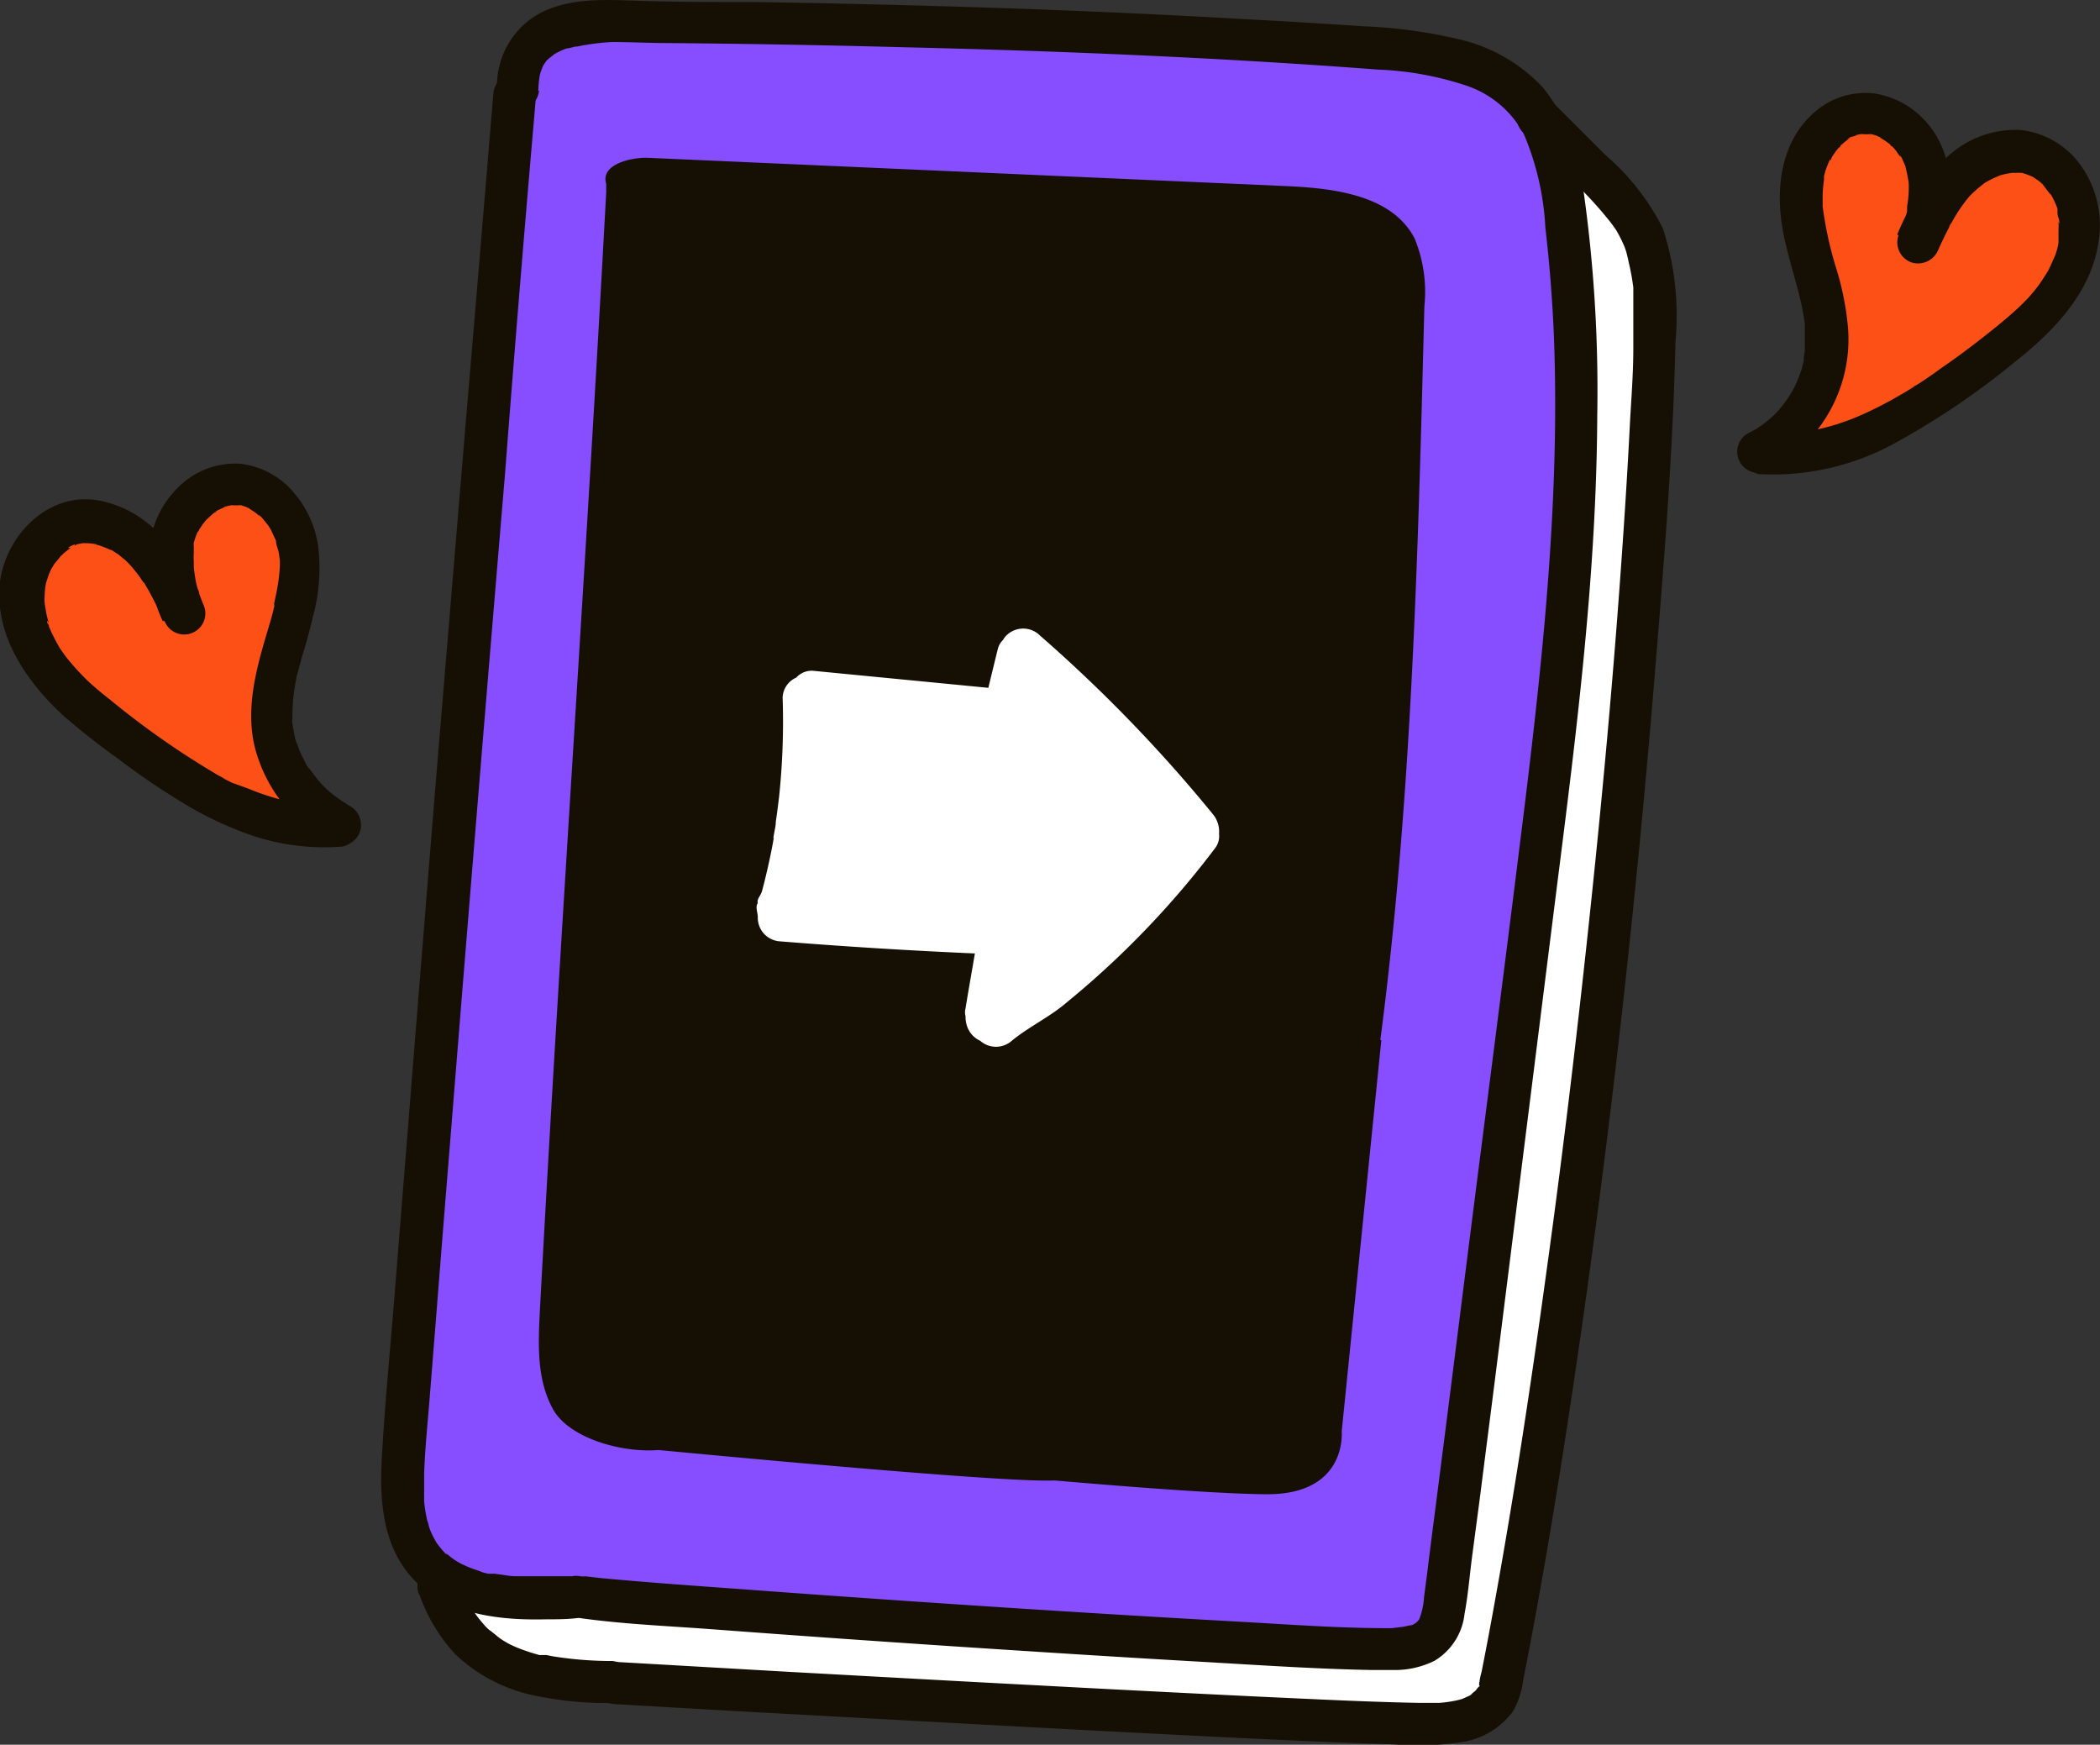 <svg xmlns="http://www.w3.org/2000/svg" viewBox="0 0 123.43 102.53"><rect x="0" y="0" width="123.43" height="102.53" fill="#333333" stroke="none"/><defs><style>.cls-1{fill:#fff;}.cls-2{fill:#874eff;}.cls-3{fill:#161004;}.cls-4{fill:#fd5016;}</style></defs><g id="Layer_2" data-name="Layer 2"><g id="Layer_1-2" data-name="Layer 1"><path class="cls-1" d="M96.48,15.48C96.22,13.4,94.57,12,93.3,10.3c-2.13-2.73-6-3.19-9.4-3.42Q62.82,5.5,41.7,5.42a17,17,0,0,0-4.84.25A3.53,3.53,0,0,0,34.12,9.4l0,2.53L34,9.76q-3.46,40-6.64,80c-.18,2.37-.29,5,1.24,6.82,1.27,1.51,3.2,1.92,5.21,1.87l41.51,2.89a48,48,0,0,0,9.73.36,3.44,3.44,0,0,0,2.46-.87,3.59,3.59,0,0,0,.64-1.94c1.79-14.14,4.44-28.3,6.24-42.45C96.07,43.1,98.18,28.85,96.48,15.48Z"/><path class="cls-2" d="M91.92,12.06a11.65,11.65,0,0,0-2-5.84C87.82,3.5,84,3,80.5,2.81Q59.29,1.4,38,1.29a16.88,16.88,0,0,0-4.87.24,3.5,3.5,0,0,0-2.75,3.7l0,2.5-.09-2.14Q26.84,45.28,23.72,85c-.19,2.36-.29,5,1.25,6.78,1.28,1.49,3.22,1.9,5.25,1.86L72,96.57a49.32,49.32,0,0,0,9.79.37,3.43,3.43,0,0,0,2.47-.86,3.47,3.47,0,0,0,.64-1.92q2.69-21,5.36-42.1C92,38.78,93.64,25.33,91.92,12.06Z"/><path class="cls-3" d="M29,5.47Q28.16,15.6,27.3,25.71L25.62,45.87Q24.8,56,24,66l-.81,10.12c-.26,3.26-.59,6.53-.76,9.79-.14,2.77.21,5.67,2.53,7.5,2,1.56,4.73,1.81,7.16,1.75.65,0,1.3,0,1.94-.09a1.24,1.24,0,1,0-.44-2.44l-.82,0h-.64c-.61,0-1.22,0-1.83,0-.27,0-.55-.05-.82-.09l-.44-.06-.18,0-.21,0-.31-.08L28,92.26a5.91,5.91,0,0,1-.84-.34L27,91.84c.18.1,0,0,0,0s-.24-.14-.35-.22a4.19,4.19,0,0,1-.33-.26s-.16-.13-.07,0-.08-.09-.1-.1a6.51,6.51,0,0,1-.5-.61c.06.09-.05-.09-.05-.09l-.12-.22a4.69,4.69,0,0,1-.21-.46s-.11-.34-.07-.18c0-.14-.08-.29-.11-.44-.07-.31-.12-.64-.16-1,0-.15,0-.31,0-.46s0,0,0,0a1.41,1.41,0,0,1,0-.2c0-.34,0-.68,0-1,.05-1.51.21-3,.33-4.52l.39-4.89c.26-3.29.52-6.57.79-9.86q.79-9.87,1.6-19.72t1.64-19.72Q30.44,18,31.29,8.14L31.5,5.7A1.24,1.24,0,0,0,29,5.47Z"/><path class="cls-3" d="M31.64,5.34a6,6,0,0,1,.06-.74,2.56,2.56,0,0,1,.05-.27c-.05.19,0,0,0,0a4.29,4.29,0,0,1,.19-.5c.08-.18-.16.22,0,0l.18-.26s.16-.18,0,0l.15-.14s.45-.34.22-.19a4.11,4.11,0,0,1,.9-.42c.21-.07-.39.09.1,0l.31-.08c.21,0,.42-.08.64-.1A12,12,0,0,1,36,2.47c1.07,0,2.13.06,3.19.06q7,.06,14.07.25C62.49,3,71.78,3.39,81,4.09A18.64,18.64,0,0,1,86.09,5a6,6,0,0,1,3.48,2.89,16.12,16.12,0,0,1,1.26,5.48q.38,3.27.51,6.56c.33,9.07-.59,18.13-1.69,27.12-1.14,9.25-2.35,18.49-3.52,27.73q-.88,7-1.78,14c-.15,1.16-.3,2.31-.44,3.47l-.21,1.6a4.28,4.28,0,0,1-.28,1.3.89.89,0,0,1-.54.38c.14-.06-.06,0-.08,0l-.33.07-.68.08c-.61,0,.19,0,0,0h-.21c-2.79,0-5.59-.2-8.37-.36q-7.05-.39-14.1-.85-7.22-.47-14.42-1c-3.11-.23-6.23-.44-9.34-.73l-.88-.1a1.24,1.24,0,0,0-.22,2.47c2.5.34,5,.44,7.55.63q7.06.53,14.13,1c5,.33,10,.65,14.94.93,3.27.19,6.55.41,9.83.47.43,0,.86,0,1.3,0a5.26,5.26,0,0,0,2.31-.54,3.68,3.68,0,0,0,1.77-2.76c.21-1.12.3-2.28.45-3.41L87,87.88c.3-2.38.61-4.76.91-7.14L91.5,52.17c1.17-9.21,2.34-18.45,2.38-27.74A83.91,83.91,0,0,0,93,10.71,10.88,10.88,0,0,0,90.7,5.16a9.68,9.68,0,0,0-4.81-2.82,29.13,29.13,0,0,0-5.65-.79q-3.58-.24-7.17-.43Q65.9.71,58.72.47T44.37.12c-2.35,0-4.7,0-7-.08-1.92-.06-4-.18-5.77.81a4.86,4.86,0,0,0-2.39,4.27,1.24,1.24,0,0,0,2.47.22Z"/><path class="cls-4" d="M16,42.21a16.66,16.66,0,0,1,.95-5.1,10.72,10.72,0,0,0,.5-5.13A4.17,4.17,0,0,0,14,28.54a3.87,3.87,0,0,0-3.71,2.69,6.62,6.62,0,0,0,.42,4.8,13.69,13.69,0,0,0-2.23-3.74,4.62,4.62,0,0,0-3.89-1.62,4.22,4.22,0,0,0-3.34,3.66,6.92,6.92,0,0,0,1.53,5,20,20,0,0,0,3.9,3.61c3.87,3,8.28,6,13.15,5.64l.16-.06A7.47,7.47,0,0,1,16,42.21Z"/><path class="cls-3" d="M19.64,47.31l-.26,0c-.2,0,.31,0,0,0h-.41c-.34,0-.68,0-1-.06s-.61-.08-.91-.14l-.4-.08c.28.07.05,0,0,0l-.3-.08a14.72,14.72,0,0,1-1.8-.62L13.64,46l-.38-.19L13,45.65l-.14-.07,0,0A49.14,49.14,0,0,1,6.45,41.1c-.25-.19-.49-.39-.73-.59l-.32-.28-.19-.17c-.11-.1.13.13,0,0a14.13,14.13,0,0,1-1.33-1.46l-.26-.36-.11-.16c-.12-.16.14.25,0,0s-.3-.53-.43-.81c-.07-.13-.12-.27-.18-.4s0-.12-.07-.19-.11-.3,0-.12,0,0,0-.08l-.06-.23a3.55,3.55,0,0,1-.09-.47,3,3,0,0,1-.06-.43c0-.08-.05-.29,0,0a1.21,1.21,0,0,1,0-.19,5.14,5.14,0,0,1,.08-.88c0-.25,0,0,0,0l.05-.16.12-.36a3.73,3.73,0,0,1,.16-.35c.1-.22,0,0,0,0s.1-.16.13-.22.34-.39.46-.6c-.1.19-.11.12,0,.05l.15-.15.36-.28c.08-.06.16-.05-.06,0L4,32.19A2.53,2.53,0,0,1,4.36,32L4.51,32c-.14.1-.19.05-.06,0l.41-.08.11,0c-.19,0,.12,0,.16,0a4.6,4.6,0,0,1,.52.06c.19,0,0,0-.05,0a1.73,1.73,0,0,0,.27.08l.44.17.17.08c.26.12-.16-.11.06,0l.44.29.41.34c.1.08.1,0,0,0,0,0,.16.16.2.2a8.17,8.17,0,0,1,.64.79l.14.21a.83.83,0,0,1,.08.12l0-.05.28.48c.35.63.65,1.28,1,1.93a1.24,1.24,0,0,0,2.24-1.06c-.11-.25-.2-.51-.3-.77.1.25,0-.11-.05-.19a4.05,4.05,0,0,1-.12-.5,7.35,7.35,0,0,1-.11-.82c0-.06,0-.24,0,0V33a4.07,4.07,0,0,1,0-.5c0-.14,0-.27,0-.41a.71.71,0,0,1,0-.2s-.08.26,0,0a6.18,6.18,0,0,1,.26-.72c.07-.15-.12.21,0,.06s0-.1.08-.14l.19-.29.21-.26s.16-.16,0,0,0,0,.07-.06l.25-.23s.22-.2.27-.19-.2.12-.05,0l.14-.08.37-.17.16-.05c-.24.11-.16,0-.07,0l.32-.07.16,0c.22,0-.06,0-.08,0a2.73,2.73,0,0,0,.41,0l.17,0s-.3-.09-.09,0l.31.1a1.94,1.94,0,0,0,.3.13s-.25-.14-.07,0l.17.11a2.69,2.69,0,0,1,.27.2l.13.11c.12.1-.16-.17,0-.05a6.09,6.09,0,0,1,.46.55s.1.11.1.14-.11-.18,0,0,.11.19.16.3.11.23.16.34.05.11.07.16,0,.11,0,0c0,.24.13.48.17.73l.06.42c0,.07,0,.15,0,.22,0-.3,0,.06,0,.1A10.51,10.51,0,0,1,16.21,35l-.09.43s-.06.27,0,.11,0,.07,0,.1c-.07.32-.16.64-.25.95C15.15,39,14.36,41.52,15,44a8.93,8.93,0,0,0,4.56,5.63,1.24,1.24,0,0,0,1.59-.73,1.28,1.28,0,0,0-.72-1.6c-.2-.1,0,0,.05,0a.87.87,0,0,1-.18-.11A1.85,1.85,0,0,1,20,47a7.11,7.11,0,0,1-.62-.46l-.13-.12c-.17-.15,0,0,0,0s-.18-.17-.25-.24a8,8,0,0,1-.53-.63l-.23-.31s-.07-.12-.1-.15.15.25,0,.05-.25-.45-.37-.68-.2-.45-.28-.68a1.29,1.29,0,0,1-.07-.21s.08.28,0,.06-.08-.27-.11-.42-.09-.45-.12-.68,0-.25,0-.38v-.28a10.71,10.71,0,0,1,.23-2c0-.07,0-.15.05-.22-.05.23,0,0,0,0s.08-.33.13-.5c.09-.34.19-.69.29-1,.17-.6.34-1.21.48-1.82a10.91,10.91,0,0,0,.33-4.25,6.19,6.19,0,0,0-1.48-3.19,4.8,4.8,0,0,0-3.13-1.64,4.73,4.73,0,0,0-3.37,1.16,5.7,5.7,0,0,0-1.92,3.65,8.44,8.44,0,0,0,.77,4.45l2.24-1.06a15.7,15.7,0,0,0-2.2-3.78,6.51,6.51,0,0,0-3.8-2.26c-2.95-.53-5.43,2-5.81,4.76C-.36,37.28,1.52,40,3.66,42A42.16,42.16,0,0,0,7,44.63a40.91,40.91,0,0,0,3.57,2.44A20.78,20.78,0,0,0,15,49.16a13.41,13.41,0,0,0,5.11.59,1.25,1.25,0,0,0,1-1.44,1.28,1.28,0,0,0-1.45-1Z"/><path class="cls-4" d="M122.15,12.54a4.22,4.22,0,0,0-3.31-3.68,4.64,4.64,0,0,0-3.9,1.59,13.6,13.6,0,0,0-2.25,3.73,6.66,6.66,0,0,0,.45-4.79,3.87,3.87,0,0,0-3.69-2.72A4.18,4.18,0,0,0,106,10.08a10.74,10.74,0,0,0,.47,5.14,17,17,0,0,1,.92,5.11,7.5,7.5,0,0,1-4.06,6.24l.17.05c4.87.45,9.29-2.6,13.18-5.56a19.9,19.9,0,0,0,3.92-3.57A6.88,6.88,0,0,0,122.15,12.54Z"/><path class="cls-3" d="M103.38,27.86A14.88,14.88,0,0,0,111.45,26a45.46,45.46,0,0,0,7-4.75c2.37-1.87,4.64-4.25,4.94-7.41a6,6,0,0,0-1.15-4.2,5,5,0,0,0-3.48-2,5.86,5.86,0,0,0-4.5,1.77,14.87,14.87,0,0,0-2.75,4.38l2.33.87c1-2.36,1.22-5.31-.53-7.38a5.08,5.08,0,0,0-3.16-1.79,4.52,4.52,0,0,0-3.38,1c-2.06,1.69-2.43,4.45-2,6.94.22,1.27.62,2.5.94,3.75a14.57,14.57,0,0,1,.37,1.86c0,.14,0,.29,0,.43s0,.48,0,.21q0,.45,0,.9l-.06.44,0,.18c0,.05,0,.11,0,.17l0-.15a3,3,0,0,0-.11.43l-.15.43c-.1.26-.22.52-.34.77s.15-.26,0,0l-.11.19-.24.38a6.67,6.67,0,0,1-.52.67l-.12.14c.24-.19,0,0,0,0s-.21.21-.32.31a7.48,7.48,0,0,1-.71.55s-.14.09-.14.1.2-.12,0,0l-.44.23a1.24,1.24,0,0,0,1.06,2.25,8.65,8.65,0,0,0,4.74-8.39,16.52,16.52,0,0,0-.71-3.56,22,22,0,0,1-.78-3.58c0-.07,0-.48,0-.21,0-.15,0-.3,0-.44a7,7,0,0,1,.08-.93c0-.08,0-.15,0-.22s-.06.2,0,0l.09-.33a5.58,5.58,0,0,1,.28-.67c.06-.14,0-.05,0,.06s.08-.14.08-.15a2.75,2.75,0,0,1,.19-.28,1.94,1.94,0,0,1,.21-.27,1.5,1.5,0,0,1,.11-.13c0,.1-.16.16,0,0s.34-.29.51-.43-.2.12-.06,0l.14-.08A2.11,2.11,0,0,1,109,8a.52.52,0,0,1,.15-.06l-.07,0a3,3,0,0,1,.32-.06l.17,0c.21,0,0,0-.08,0a1.94,1.94,0,0,0,.42,0,.55.55,0,0,0,.17,0s-.29-.08-.08,0l.29.09.31.14c.15.06-.2-.12-.06,0l.18.11c.12.08.24.16.35.25l.13.12c-.09,0-.16-.16,0,0a3.58,3.58,0,0,1,.26.29,2.36,2.36,0,0,0,.26.36s-.13-.24,0-.05.07.13.1.19.11.24.16.36l.06.16c-.1-.26,0,.05,0,.09a3.58,3.58,0,0,1,.09.45,1.74,1.74,0,0,1,.06.45c0-.24,0-.1,0,0v.25a6.25,6.25,0,0,1-.1,1,1,1,0,0,1,0,.2l0-.12a.83.83,0,0,1,0,.15c0,.15-.08.3-.13.45a8.78,8.78,0,0,1-.37,1,1.25,1.25,0,0,0,.73,1.59,1.28,1.28,0,0,0,1.6-.72c.13-.3.27-.59.41-.88l.21-.41.09-.18c-.14.26,0-.07.07-.12a9.08,9.08,0,0,1,1.08-1.59s.2-.22,0,0l.13-.13.34-.31.29-.23a1.12,1.12,0,0,1,.22-.16l-.11.07.16-.09a5.53,5.53,0,0,1,.74-.35c.22-.09,0,0,0,0a1.41,1.41,0,0,1,.22-.06,3.86,3.86,0,0,1,.49-.09,1,1,0,0,1,.18,0c-.25-.06-.14,0,0,0a2.69,2.69,0,0,1,.4,0l.17,0-.16,0,.16.05a3.12,3.12,0,0,1,.39.15.4.4,0,0,1,.15.07l-.14-.08.14.09.28.19.16.13,0,0c.1.09.09.07-.05,0,.1,0,.22.22.29.3l.26.34c.06.07.06.16,0-.06a1.19,1.19,0,0,0,.09.15,5.34,5.34,0,0,1,.35.77c.11.27-.06-.27,0,0,0,.06,0,.11,0,.16s0,.25.06.38.07.53,0,.21a4.87,4.87,0,0,1,0,.54c0,.15,0,.3,0,.45a1.29,1.29,0,0,1,0,.19c0,.07,0,.38,0,.07a3.31,3.31,0,0,1-.31,1c-.05.13-.11.25-.16.37a2.4,2.4,0,0,0-.11.23c-.09.18.15-.25,0,0s-.35.57-.55.85-.38.49-.58.72l-.14.15c.17-.18,0,0,0,0s-.26.27-.4.4c-.48.46-1,.89-1.5,1.3-1,.8-2,1.57-3.08,2.31-.51.37-1,.72-1.55,1.06-.06,0-.25.16,0,0l-.17.11-.42.26-.85.49c-.59.32-1.2.63-1.82.9-.32.14-.64.27-1,.39-.15.05-.3.11-.45.15.27-.07.06,0,0,0l-.27.08a12.19,12.19,0,0,1-2,.4l-.52,0h0a1.31,1.31,0,0,1-.28,0c-.35,0-.7,0-1.05,0a1.25,1.25,0,0,0-1.35,1.12,1.27,1.27,0,0,0,1.13,1.35Z"/><path class="cls-3" d="M24.63,93.64a9.94,9.94,0,0,0,2.17,3.61,9.58,9.58,0,0,0,4.93,2.45,20.23,20.23,0,0,0,4,.38A1.27,1.27,0,0,0,37.11,99,1.25,1.25,0,0,0,36,97.61a22,22,0,0,1-3.53-.28l-.35-.07-.22,0c.22,0-.14,0-.2,0l-.34-.1a9.78,9.78,0,0,1-1.18-.43l-.25-.12-.13-.07.12.07c-.16-.1-.33-.19-.49-.3s-.5-.41-.76-.6c.33.25.09.09,0,0l-.14-.14c-.11-.13-.23-.26-.33-.39a4.22,4.22,0,0,1-.27-.36,2.14,2.14,0,0,1-.13-.19c-.08-.12.18.3.08.12a.57.57,0,0,1-.08-.13,11.44,11.44,0,0,1-.91-1.94,1.25,1.25,0,0,0-1.65-.6,1.28,1.28,0,0,0-.6,1.65Z"/><path class="cls-3" d="M89.43,7.69C91.1,9.4,93,11,94.48,12.84c.12.14.24.3.35.45l.16.23c.15.21-.13-.23,0,0a8,8,0,0,1,.5,1l.09.26c.06.15-.07-.27,0,0s.11.43.15.64A13.08,13.08,0,0,1,96,16.9c0,.13,0,.25,0,.38s0,.12,0,.19,0-.27,0,0,0,.61,0,.91c0,.69,0,1.39,0,2.08,0,1.48-.12,3-.2,4.43-.15,3-.35,6.06-.57,9.08-.49,6.77-1.12,13.52-1.84,20.27-.74,6.93-1.57,13.84-2.53,20.74-.88,6.4-1.85,12.79-3,19.14q-.37,2.07-.78,4.14a3.37,3.37,0,0,0-.14.77c0,.09.12-.36,0-.16,0,0,0,.1,0,.15a.87.87,0,0,0-.07.17c0,.15,0-.15.08-.15s-.08.13-.09.14l-.15.19c-.09.14.21-.17,0,0a2.11,2.11,0,0,0-.23.19c-.15.13,0,0,.06,0l-.24.12-.36.16s-.22.07,0,0l-.22.06a7.17,7.17,0,0,1-1.13.17c-.35,0-.82,0-1.22,0-3.08-.06-6.16-.22-9.24-.36q-6.85-.33-13.71-.7c-4.61-.24-9.22-.5-13.82-.75l-9.23-.53-1.07-.06a1.24,1.24,0,0,0-.22,2.47l7.64.44,13.36.73q7.14.39,14.29.75c3.52.17,7,.34,10.57.45a17,17,0,0,0,4-.14,4.56,4.56,0,0,0,3-1.82,4.86,4.86,0,0,0,.58-1.77c1.21-6.13,2.21-12.31,3.12-18.49q1.53-10.4,2.7-20.84t2-20.78c.51-6.19,1-12.39,1.14-18.6a16.54,16.54,0,0,0-.74-6.64,14,14,0,0,0-3.41-4.35c-1-1-2-2-3-3a1.28,1.28,0,0,0-1.75-.16,1.26,1.26,0,0,0-.16,1.75Z"/><path class="cls-3" d="M81.13,61.12C83,46.85,83.35,32.41,83.72,18a8.26,8.26,0,0,0-.58-4c-1.31-2.5-4.63-2.93-7.45-3.06L38,9.27c-1.11,0-2.7.46-2.37,1.52v.52c-1.2,22.3-2.7,43.45-3.9,65.75-.1,2-.18,4,.76,5.73s4.07,2.6,6.2,2.42h0C44.41,85.75,59.23,87.13,62,87c4.36.38,9.86.8,12.49.81,4.72,0,4.37-3.69,4.37-3.69l2.33-23Z"/><path class="cls-1" d="M71.65,49a1.59,1.59,0,0,0-.35-1.14A86.48,86.48,0,0,0,61.14,37.36a1.4,1.4,0,0,0-1.93-.07,1.1,1.1,0,0,0-.25.31,1.11,1.11,0,0,0-.31.53c-.19.76-.37,1.52-.56,2.29l-10.29-1a1.22,1.22,0,0,0-1,.4A1.33,1.33,0,0,0,46,41a42.18,42.18,0,0,1-.21,5.84c-.06.48-.12,1-.19,1.44,0,.25-.07.5-.11.75,0,0-.08.43,0,.13l-.06.37c-.18.95-.39,1.89-.64,2.83-.07.27-.32.47-.25.71-.16.23,0,.56,0,.83a1.39,1.39,0,0,0,1.32,1.42q5.72.46,11.44.71c-.21,1.24-.35,2-.55,3.23a.87.87,0,0,0,0,.45,1.81,1.81,0,0,0,.11.65,1.44,1.44,0,0,0,.75.8,1.4,1.4,0,0,0,1.86,0c1-.82,2.25-1.41,3.2-2.23a52.66,52.66,0,0,0,8.75-9.09A1.15,1.15,0,0,0,71.65,49Z"/></g></g></svg>